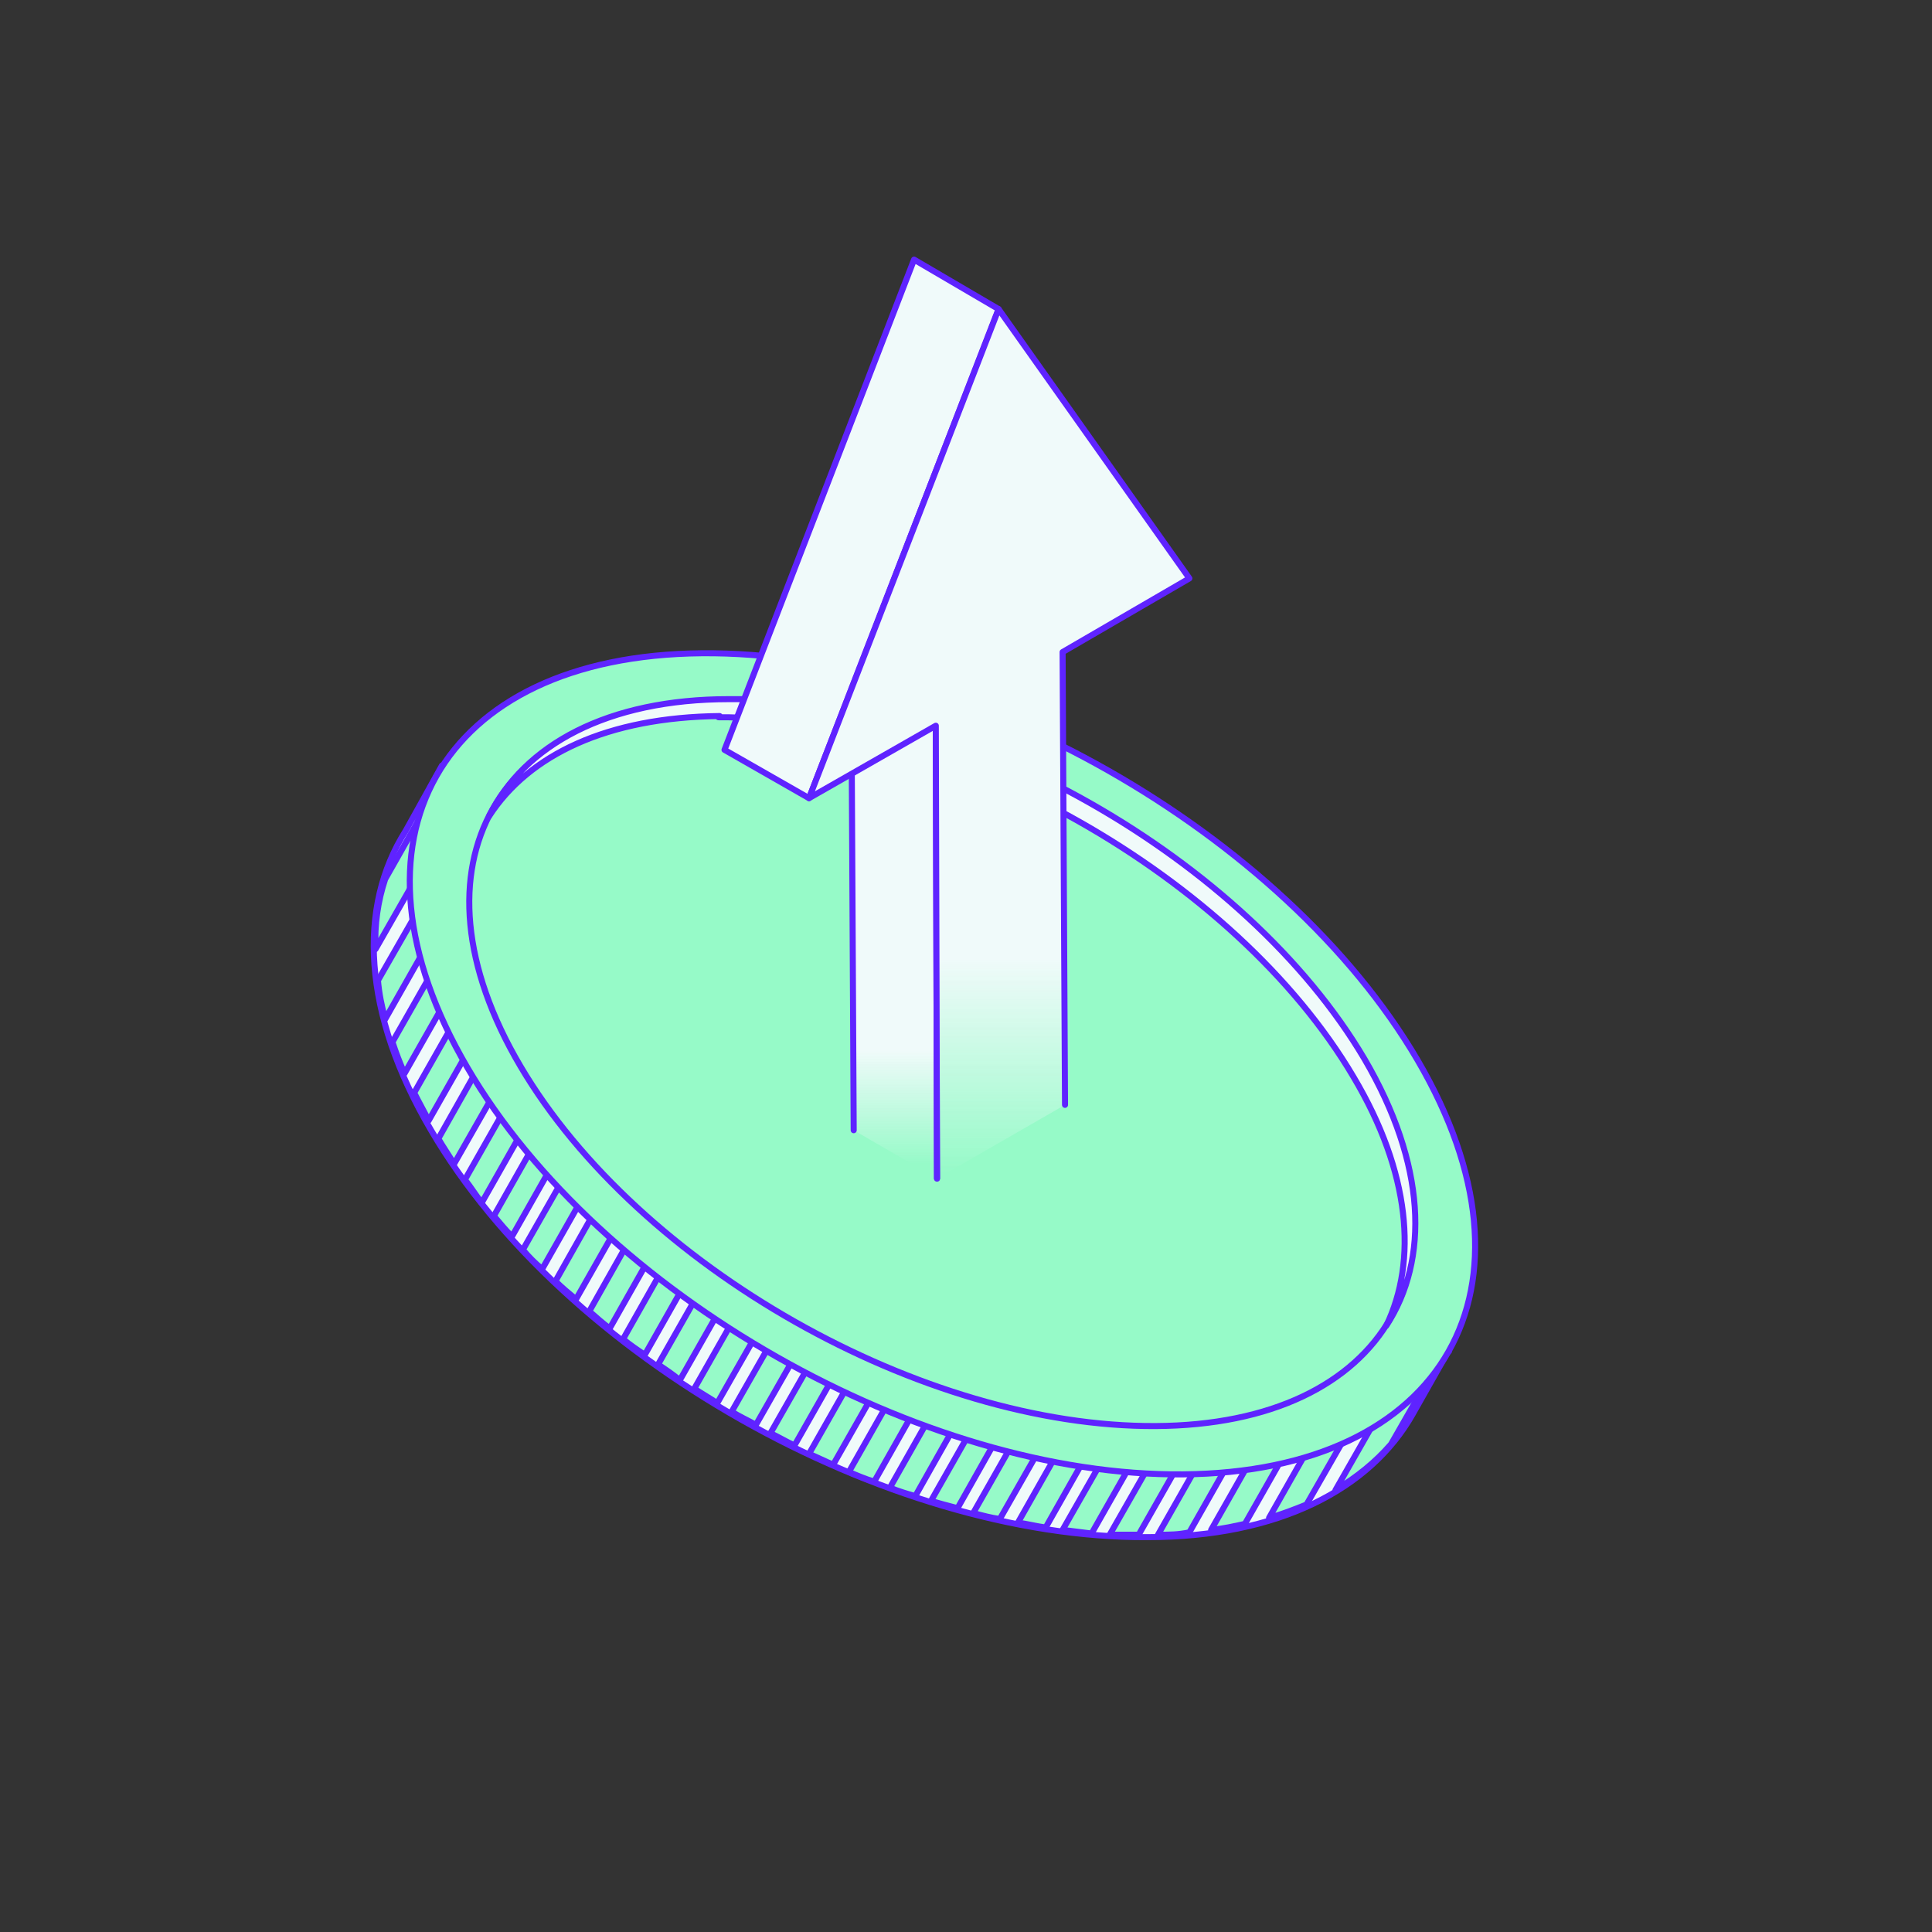 <?xml version="1.0" encoding="UTF-8"?>
<svg id="Layer_1" xmlns="http://www.w3.org/2000/svg" xmlns:xlink="http://www.w3.org/1999/xlink" version="1.1" viewBox="0 0 160 160">
  <rect x="0" y="0" width="160" height="160" fill="#333333" stroke="none"/>
  <!-- Generator: Adobe Illustrator 29.6.1, SVG Export Plug-In . SVG Version: 2.1.1 Build 9)  -->
  <defs>
    <style>
      .st0 {
        fill: url(#linear-gradient);
      }

      .st0, .st1, .st2, .st3, .st4 {
        stroke: #5f23ff;
        stroke-linecap: round;
        stroke-linejoin: round;
        stroke-width: .5px;
      }

      .st1 {
        fill: #f0fafa;
      }

      .st2 {
        fill: none;
      }

      .st3, .st5 {
        fill: #96fac8;
      }

      .st6 {
        isolation: isolate;
      }

      .st4 {
        fill: url(#linear-gradient1);
      }
    </style>
    <linearGradient id="linear-gradient" x1="-1390.5" y1="96.4" x2="-1390.5" y2="87" gradientTransform="translate(-1316.5) rotate(-180) scale(1 -1)" gradientUnits="userSpaceOnUse">
      <stop offset="0" stop-color="#f0fafa" stop-opacity="0"/>
      <stop offset="1" stop-color="#f0fafa"/>
    </linearGradient>
    <linearGradient id="linear-gradient1" x1="-1399.2" y1="97.2" x2="-1399.2" y2="79.4" gradientTransform="translate(-1316.5) rotate(-180) scale(1 -1)" gradientUnits="userSpaceOnUse">
      <stop offset="0" stop-color="#f0fafa" stop-opacity="0"/>
      <stop offset="1" stop-color="#f0fafa"/>
    </linearGradient>
  </defs>
  <g>
    <path class="st1" d="M120,111.9l-1-.6c.8-5.3-.7-11.5-4.6-18.2-11-18.8-37.6-33.8-59.3-33.7-7.3,0-13.1,1.8-17.2,4.8l-1.3-.8-3,5.4c-4,6.3-3.6,15.1,2.1,24.8,11,18.8,37.6,33.8,59.3,33.7,10.9,0,18.5-4,22-10.2h0l3-5.3Z"/>
    <path class="st3" d="M119,111.3c0-.2,0-.4,0-.6l2-3.5-2.2-1.2v-.3c0-1.1-.2-2.1-.5-3.3l-1.4,2.4-1.3-.7,2.1-3.7c-.3-.9-.6-1.7-1-2.6l-3,5.2-1.3-.7,3.5-6.1c-.4-.8-.8-1.5-1.2-2.3l-4.2,7.4-1.2-.7,4.6-8.1c-.4-.7-.9-1.4-1.3-2.1l-5.2,9.1-1.2-.7,5.5-9.7c-.5-.6-.9-1.3-1.4-1.9l-6,10.5-1.2-.7,4.8-8.5-1.9-1.1-4.8,8.5-1.2-.7,3.5-6.2-1.9-1.1-3.5,6.2-1.2-.7,2.2-3.8-1.9-1.1-2.2,3.8-1.2-.7.9-1.5-1.9-1.1-.9,1.5-23.2-13.1.9-1.5-1.9-1.1-.9,1.5-1.2-.7,2.2-3.8-1.9-1.1-2.2,3.8-1.2-.7,3.5-6.2-1.9-1.1-3.5,6.2-1.2-.7,4.8-8.5-1.9-1.1-4.8,8.5-1.2-.7,6-10.5c-.8-.1-1.6-.2-2.4-.3l-5.5,9.7-1.2-.7,5.2-9.1c-.8,0-1.6,0-2.4,0l-4.6,8.1-1.2-.7,4.2-7.4c-.9,0-1.7,0-2.6.2l-3.5,6.2-1.3-.7,3-5.2c-1,.1-1.9.3-2.8.5l-2.1,3.7-1.3-.7,1.4-2.5c-1.1.3-2.1.7-3.1,1.1l-.2.3-2.2-1.2-1.8,3.3-.9-.5-5.1,9c-.6,1.8-.9,3.8-.8,5.8l3.2-5.6,1.3.7-4.3,7.5c.1,1.1.3,2.1.6,3.2l5.5-9.7,1.3.7-6.2,10.9c.3.9.6,1.7,1,2.6l7.1-12.5,1.3.7-7.6,13.4c.4.8.8,1.5,1.2,2.3l8.3-14.6,1.2.7-8.7,15.4c.4.7.9,1.4,1.3,2.1l9.3-16.3,1.2.7-9.6,16.9c.5.6.9,1.3,1.4,1.9l10.1-17.8,1.2.7-10.3,18.2c.5.6,1,1.2,1.5,1.7l10.7-18.9,1.2.7-11,19.3c.5.6,1,1.1,1.6,1.6l11.3-19.9,1.2.7-11.4,20.2c.5.5,1.1,1,1.7,1.5l11.7-20.6,1.2.7-11.8,20.9c.6.5,1.1,1,1.7,1.4l12-21.2,1.2.7-12.1,21.4c.6.5,1.2.9,1.8,1.3l12.3-21.7,1.2.7-12.4,21.8c.6.4,1.2.8,1.8,1.3l12.5-22,1.2.7-12.5,22c.6.4,1.3.8,1.9,1.2l12.6-22.1,1.2.7-12.6,22.1c.6.4,1.3.7,2,1.1l12.6-22.1,1.2.7-12.6,22.1c.7.3,1.3.7,2,1l12.5-22,1.2.7-12.5,22c.7.3,1.3.6,2,.9l12.4-21.8,1.2.7-12.3,21.7c.7.3,1.4.6,2.1.8l12.1-21.4,1.2.7-12,21.2c.7.3,1.4.5,2.1.7l11.8-20.9,1.2.7-11.7,20.6c.7.2,1.4.4,2.2.6l11.4-20.2,1.2.7-11.3,19.9c.7.2,1.5.4,2.2.5l11-19.3,1.2.7-10.7,18.9c.8.1,1.5.3,2.3.4l10.3-18.2,1.2.7-10.1,17.7c.8.1,1.6.2,2.4.3l9.6-16.9,1.2.7-9.3,16.3c.8,0,1.6,0,2.4,0l8.7-15.3,1.2.7-8.3,14.6c.9,0,1.7,0,2.6-.2l7.6-13.4,1.3.7-7.1,12.5c1-.1,1.9-.3,2.8-.5l6.2-10.9,1.3.7-5.5,9.7c1.1-.3,2.1-.7,3.1-1.1l4.3-7.5,1.3.7-3.2,5.6c1.8-1.1,3.3-2.3,4.6-3.8l4.7-8.2-.7-.4Z"/>
    <path class="st3" d="M117.4,87.8c11,18.8,2.3,34.1-19.4,34.3s-48.3-14.9-59.3-33.7c-11-18.8-2.3-34.1,19.4-34.3,21.8-.2,48.3,14.9,59.3,33.7Z"/>
    <g>
      <path class="st5" d="M112.9,87.8c9.8,16.6,2,30.2-17.2,30.3-19.3.1-42.8-13.2-52.6-29.8-9.8-16.6-2-30.2,17.2-30.3,19.3-.1,42.8,13.2,52.6,29.8Z"/>
      <path class="st2" d="M112.9,87.8c9.8,16.6,2,30.2-17.2,30.3-19.3.1-42.8-13.2-52.6-29.8-9.8-16.6-2-30.2,17.2-30.3,19.3-.1,42.8,13.2,52.6,29.8Z"/>
    </g>
    <path class="st1" d="M59.5,59.4c19.3-.1,42.8,13.2,52.6,29.8,4.7,7.9,5.3,15.2,2.7,20.6,3.6-5.5,3.3-13.4-1.8-22.1-9.8-16.6-33.3-30-52.6-29.8-10.1,0-17,3.8-19.9,9.7,3.3-5.1,9.8-8.2,19.1-8.3Z"/>
  </g>
  <g>
    <g class="st6">
      <polyline class="st0" points="77.6 97.6 77.5 60.1 70.5 56 70.7 93.6"/>
      <polygon class="st1" points="88 54 81 49.9 70.5 56 77.5 60.1 88 54"/>
    </g>
    <g class="st6">
      <polygon class="st1" points="82.7 25.6 75.7 21.5 60 62.1 67 66.1 82.7 25.6"/>
      <polyline class="st4" points="77.6 97.6 77.5 60.1 67 66.1 82.7 25.6 98.5 47.9 88 54 88.2 91.5"/>
    </g>
  </g>
</svg>